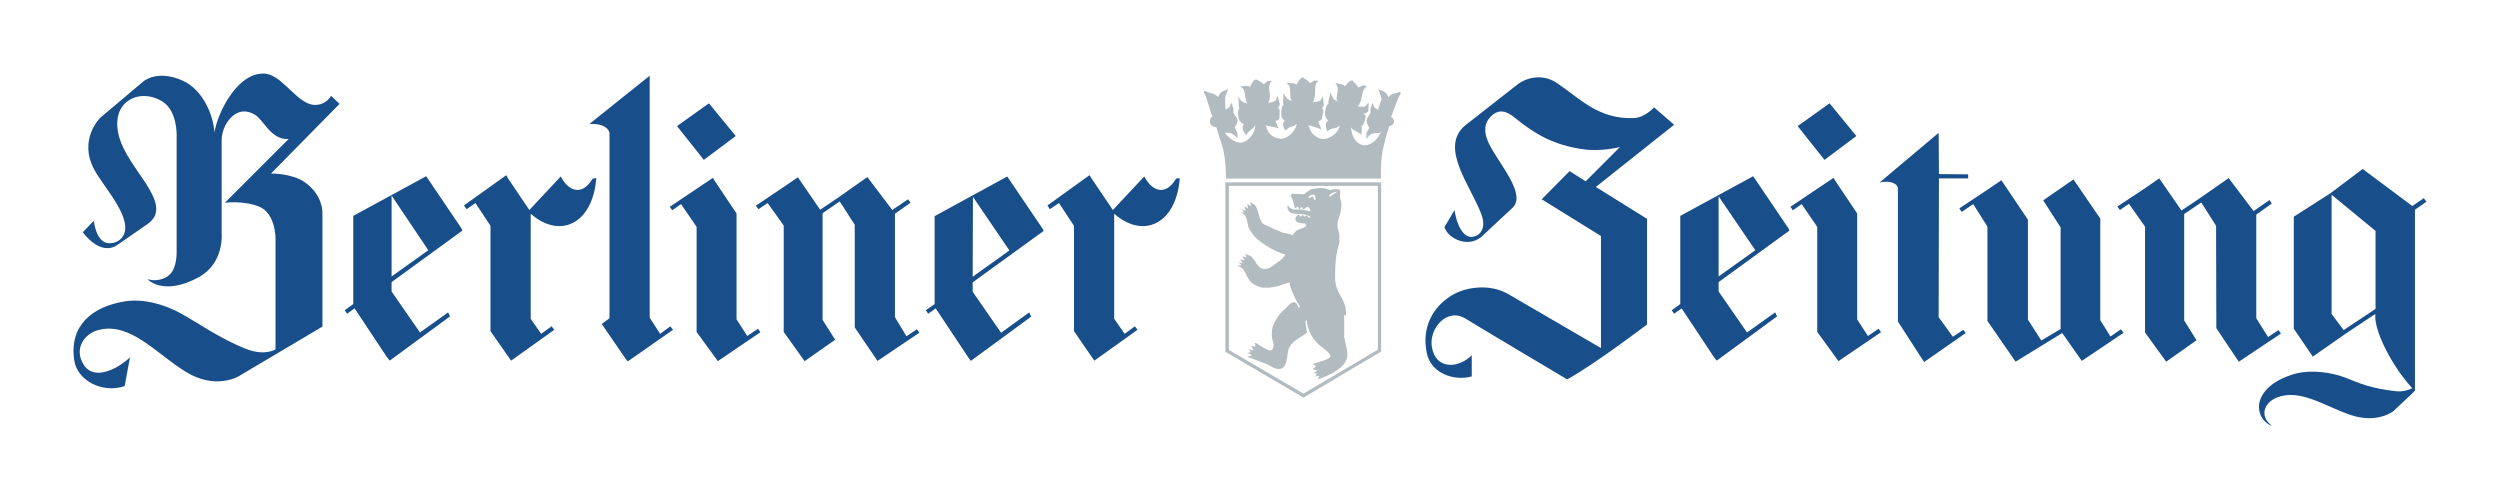 <?xml version="1.0" encoding="UTF-8" standalone="no"?>
<!-- Created with Inkscape (http://www.inkscape.org/) -->
<svg
   xmlns:svg="http://www.w3.org/2000/svg"
   xmlns="http://www.w3.org/2000/svg"
   version="1.0"
   width="602.362"
   height="120.366"
   id="svg3691">
  <defs
     id="defs3693" />
  <g
     id="layer1">
    <path
       d="M 63.741,17.726 C 63.331,17.696 62.912,17.741 62.514,17.791 C 56.933,18.493 52.496,26.909 51.664,31.934 C 51.465,27.84 48.892,21.648 44.108,19.47 C 37.836,16.613 34.486,19.664 34.486,19.664 L 24.217,28.317 C 24.217,28.317 18.746,33.533 22.732,40.911 C 25.054,45.207 32.639,53.15 29.384,57.249 C 28.828,57.947 27.842,58.606 26.348,58.606 C 23.109,58.606 22.603,53.181 22.603,53.181 L 19.955,55.958 C 19.955,55.958 24.029,61.804 28.221,59.058 L 35.583,53.956 C 41.825,49.564 32.23,41.959 29.255,34.582 C 27.204,29.503 28.273,24.959 32.484,23.474 C 35.454,22.482 39.024,23.802 40.556,25.734 C 42.853,28.627 42.558,33.161 42.558,33.161 L 42.558,60.801 C 42.558,60.801 42.643,64.281 41.073,65.968 C 39.724,67.417 37.366,67.859 35.519,67.259 C 35.519,67.259 39.278,71.473 47.854,66.807 C 54.092,63.413 53.408,56.281 53.408,56.281 L 53.408,33.871 C 53.408,33.871 53.232,30.89 55.603,28.382 C 57.314,26.576 59.463,26.406 61.48,27.672 C 63.627,29.02 65.329,33.786 69.553,33.484 L 54.183,48.854 C 54.183,48.854 58.636,48.26 62.384,49.758 C 66.518,51.409 66.388,57.637 66.388,57.637 L 66.388,84.18 C 66.388,84.18 63.878,85.825 59.414,84.115 C 53.343,81.793 47.732,77.809 43.591,75.526 C 39.451,73.242 34.359,71.904 30.03,72.62 C 22.192,73.919 16.651,78.411 17.888,86.827 C 18.63,91.779 24.77,94.838 30.03,93.027 L 31.321,86.117 C 31.321,86.117 29.761,87.597 27.769,88.636 C 25.212,89.969 21.91,90.679 20.149,87.861 C 17.741,84.012 20.299,80.325 23.894,79.465 C 31.471,77.654 37.521,85.091 44.689,89.54 C 52.01,94.078 57.541,90.638 57.541,90.638 L 77.69,78.69 L 77.69,51.179 C 77.69,51.179 77.824,47.022 73.492,43.946 C 70.356,41.717 65.291,41.815 65.291,41.815 L 81.823,25.024 L 79.757,23.086 C 79.757,23.086 78.687,25.282 75.882,25.282 C 72.082,25.282 68.682,19.222 64.968,17.985 C 64.55,17.861 64.15,17.756 63.741,17.726 z M 156.543,18.243 L 142.012,29.867 C 145.853,29.728 146.659,31.244 146.856,31.999 L 146.856,76.688 L 144.983,78.044 L 150.601,86.246 L 151.247,87.086 L 162.161,79.465 L 161.515,78.626 L 159.061,80.434 L 156.543,76.559 L 156.543,18.243 z M 370.562,18.63 C 368.202,18.66 366.339,19.773 365.525,20.439 L 353.061,30.19 C 346.575,35.532 354.585,45.059 357.001,51.825 C 357.788,54.033 357.365,55.935 355.838,56.733 C 352.369,58.546 350.713,52.961 350.478,50.598 L 348.024,54.731 C 348.972,57.57 353.741,59.776 356.936,57.056 L 364.427,50.081 C 367.863,46.837 361.24,39.57 358.873,34.84 C 357.925,32.947 357.171,30.469 358.873,28.447 C 361.005,25.918 363.084,26.809 365.009,28.382 C 369.904,32.381 374.352,34.92 381.283,35.938 C 385.933,36.62 390.324,35.421 390.324,35.421 L 382.058,43.688 L 378.183,41.234 L 371.467,48.014 L 385.739,56.862 L 385.739,83.857 L 363.329,70.811 C 358.845,68.282 353.02,69.13 349.638,71.263 C 345.113,74.123 342.542,78.925 343.762,85.019 C 344.753,89.976 350.354,91.883 354.611,90.702 L 354.611,85.6 C 351.418,88.793 345.88,89.173 344.989,83.534 C 344.289,79.091 348.729,73.963 353.19,76.817 C 354.782,77.835 377.602,91.413 377.602,91.413 C 384.463,87.628 396.847,78.174 396.847,78.174 L 396.847,52.729 L 384.512,45.044 L 403.369,30.061 L 398.526,25.863 C 398.526,25.863 396.402,28.333 393.682,28.447 C 385.168,28.803 380.673,23.74 375.212,20.051 C 373.571,18.942 371.979,18.612 370.562,18.63 z M 170.815,24.895 L 163.13,30.384 L 169.588,38.521 L 177.273,32.773 L 170.815,24.895 z M 440.826,24.895 L 433.141,30.384 L 439.599,38.521 L 447.284,32.773 L 440.826,24.895 z M 467.11,31.999 L 452.903,43.946 C 455.545,43.416 457.214,44.277 457.294,45.367 L 457.294,77.463 L 463.042,86.375 L 463.623,87.215 L 473.633,80.24 L 473.052,79.465 L 470.533,81.144 L 467.11,76.43 L 467.175,42.977 L 474.214,42.977 L 474.214,42.009 L 467.175,41.944 L 467.11,31.999 z M 569.277,40.717 L 561.462,46.594 L 552.679,52.212 L 552.679,79.207 L 557.265,85.923 L 565.208,80.369 L 572.312,75.655 L 572.312,76.559 C 572.5,80.563 576.414,88.264 581.224,93.544 C 580.315,93.947 579.02,94.461 577.22,94.254 C 569.194,93.34 567.076,91.467 563.464,90.444 C 559.853,89.421 555.591,89.17 552.292,90.25 C 547.89,91.692 544.733,94.148 544.284,97.612 C 544.206,100.676 545.968,101.947 547.319,102.65 C 547.216,102.492 547.053,102.306 546.867,102.133 C 544.385,99.793 545.847,96.884 548.546,95.804 C 554.237,93.531 560.106,97.889 566.435,100.002 C 572.896,102.161 576.703,99.033 576.703,99.033 L 581.03,94.964 L 581.87,94.125 L 581.87,50.533 L 584.647,48.596 L 584.001,47.756 L 581.224,49.629 L 569.277,40.717 z M 121.992,42.202 L 111.788,49.5 L 112.434,50.404 L 114.565,48.919 L 118.182,54.408 L 118.182,79.788 L 122.509,85.988 L 123.155,86.892 L 133.552,79.465 L 132.906,78.626 L 130.388,80.434 L 127.869,76.817 L 127.869,51.502 C 134.877,57.642 142.601,53.977 143.627,43.429 L 143.691,42.913 L 142.787,43.042 C 140.036,47.622 136.861,45.584 135.425,43.042 L 135.102,42.525 L 127.546,50.598 L 122.444,43.042 L 121.992,42.202 z M 262.519,42.202 L 252.38,49.5 L 252.961,50.404 L 255.157,48.919 L 258.774,54.408 L 258.774,79.788 L 263.036,85.988 L 263.682,86.892 L 274.079,79.465 L 273.433,78.626 L 270.979,80.434 L 268.461,76.817 L 268.461,51.502 C 275.469,57.642 283.193,53.977 284.218,43.429 L 284.218,42.913 L 283.379,43.042 C 280.628,47.622 277.453,45.584 276.017,43.042 L 275.694,42.525 L 268.138,50.598 L 263.036,43.042 L 262.519,42.202 z M 102.683,42.461 L 85.117,52.018 L 85.117,73.265 L 83.05,74.751 L 83.631,75.59 L 85.44,74.299 L 93.189,85.988 L 93.9,86.892 L 108.43,76.236 L 107.978,75.267 L 101.197,80.111 L 94.352,70.23 L 94.352,67.97 L 111.401,55.57 L 111.207,55.054 L 102.683,42.461 z M 422.421,42.461 L 404.855,52.018 L 404.855,73.265 L 402.788,74.751 L 403.369,75.59 L 405.178,74.299 L 412.927,85.988 L 413.638,86.892 L 428.168,76.236 L 427.716,75.267 L 420.935,80.111 L 414.09,70.23 L 414.09,67.97 L 431.139,55.57 L 430.945,55.054 L 422.421,42.461 z M 242.693,42.525 L 225.192,52.083 L 225.192,73.265 L 223.061,74.751 L 223.642,75.59 L 225.45,74.299 L 233.264,86.052 L 233.91,86.957 L 248.441,76.301 L 247.989,75.267 L 241.208,80.176 L 234.362,70.295 L 234.362,68.034 L 251.476,55.635 L 251.218,55.118 L 242.693,42.525 z M 208.982,42.654 L 201.943,47.627 L 197.616,50.533 L 192.514,43.106 L 192.256,42.719 L 189.027,44.915 L 182.117,49.564 L 182.762,50.404 L 184.958,48.919 L 188.833,54.343 L 188.833,79.982 L 193.87,87.021 L 201.232,81.855 L 198.197,77.076 L 198.197,51.373 L 202.33,48.531 L 205.947,54.15 L 205.947,78.884 L 210.855,86.117 L 211.436,86.957 L 221.511,80.176 L 220.929,79.336 L 218.411,81.015 L 215.634,76.43 L 215.634,51.502 L 219.38,48.854 L 218.798,48.014 L 214.988,50.598 L 208.982,42.654 z M 171.784,42.848 L 161.386,49.823 L 161.967,50.662 L 164.099,49.177 L 167.844,54.666 L 167.844,79.982 L 172.365,86.182 L 172.946,87.021 L 183.214,80.046 L 182.633,79.207 L 180.05,80.951 L 177.467,76.947 L 177.467,51.437 L 172.107,43.429 L 171.784,42.848 z M 441.795,42.848 L 431.397,49.823 L 431.978,50.662 L 434.11,49.177 L 437.855,54.666 L 437.855,79.982 L 442.376,86.182 L 442.957,87.021 L 453.225,80.046 L 452.644,79.207 L 450.061,80.951 L 447.478,76.947 L 447.478,51.437 L 442.118,43.429 L 441.795,42.848 z M 536.986,42.913 L 529.947,47.821 L 525.62,50.727 L 520.26,42.977 L 517.096,45.173 L 510.185,49.758 L 510.767,50.598 L 512.962,49.112 L 516.837,54.602 L 516.837,80.111 L 521.939,87.15 L 529.237,81.984 L 526.266,77.205 L 526.266,51.566 L 530.399,48.789 L 533.951,54.408 L 534.016,79.078 L 538.859,86.311 L 539.44,87.15 L 549.58,80.369 L 548.998,79.53 L 546.48,81.209 L 543.638,76.688 L 543.638,51.696 L 547.384,49.048 L 546.803,48.208 L 542.992,50.856 L 536.986,42.913 z M 499.594,43.236 L 492.297,48.273 L 496.494,54.795 L 496.494,79.271 L 491.845,82.048 L 488.616,77.011 L 488.616,52.923 L 482.222,43.429 L 479.187,45.496 L 472.083,50.21 L 472.664,51.05 L 475.441,49.177 L 478.864,54.602 L 478.864,77.334 L 485.645,87.15 L 496.882,80.24 L 501.596,86.957 L 511.671,80.176 L 511.025,79.336 L 508.506,81.08 L 506.052,77.14 L 506.052,52.664 L 499.594,43.236 z M 561.785,46.917 L 572.376,55.635 L 572.376,74.428 L 564.691,79.53 L 561.785,75.655 L 561.785,46.917 z M 94.352,47.11 L 103.199,60.285 L 94.352,66.614 L 94.352,47.11 z M 414.09,47.304 L 422.937,60.285 L 414.09,66.614 L 414.09,47.304 z M 234.427,47.433 L 243.21,60.349 L 234.362,66.678 L 234.427,47.433 z"
       id="path629"
       style="fill:#184e8a;fill-opacity:1;fill-rule:nonzero;stroke:none" />
    <path
       d="M 313.938,18.625 L 313.781,18.688 C 313.308,18.865 313.104,19.194 312.906,19.531 C 312.746,19.804 312.56,20.089 312.375,20.375 C 312.305,20.336 312.254,20.269 312.188,20.25 C 312.002,20.197 311.826,20.139 311.656,20.062 L 311.594,20.062 L 311.531,20.062 L 310.625,20 L 310,20 L 310.438,20.438 C 310.916,20.944 310.866,21.704 310.875,22.562 C 310.88,22.992 310.918,23.452 311.031,23.875 C 311.081,24.059 311.246,24.204 311.344,24.375 C 311.04,24.241 310.693,24.091 310.5,24 C 310.205,23.86 310.045,23.697 309.719,23.219 L 309.219,22.438 L 309.219,23.344 C 309.228,23.561 309.212,23.64 309.156,24.188 L 309.156,24.25 C 309.183,24.443 309.152,24.651 309.156,24.844 C 309.159,24.981 309.24,25.112 309.281,25.281 C 309.191,25.344 309.101,25.426 309.031,25.531 C 308.927,25.69 308.84,25.868 308.812,26.125 C 308.741,26.814 308.664,27.433 308.75,28 C 308.818,28.446 309.204,28.79 309.594,29.094 C 309.552,29.144 309.486,29.204 309.406,29.281 C 309.3,29.384 309.179,29.523 309.156,29.75 C 309.086,30.409 309.294,30.744 309.531,31.156 L 309.719,31.469 L 310,31.219 C 310.46,30.715 310.907,30.599 311.469,30.438 C 311.795,30.344 312.151,30.038 312.5,29.812 C 312.436,30.072 312.335,30.278 312.25,30.562 C 312.009,31.251 311.37,32.074 310.625,32.656 C 309.88,33.239 309.036,33.521 308.312,33.406 C 307.099,33.214 306.34,32.736 305.781,32 C 305.407,31.507 305.174,30.82 304.938,30.188 C 305.171,30.277 305.392,30.322 305.656,30.375 C 306.331,30.511 307.085,30.623 307.531,30.781 L 308.125,30.969 L 307.844,30.438 L 307.344,29.156 L 307.344,29.094 C 307.605,29.023 307.904,29.034 308.062,28.844 C 308.27,28.595 308.312,28.249 308.312,27.75 C 308.312,27.331 308.364,26.921 308.312,26.562 C 308.287,26.383 308.209,26.27 308.062,26.125 C 308.011,26.074 307.908,26.04 307.844,26 C 307.9,25.952 308.016,25.936 308.062,25.875 C 308.193,25.705 308.219,25.515 308.312,25.219 L 308.375,25.156 L 308.375,25.031 L 308.062,24.062 L 308.062,23.938 L 307.844,23.094 L 307.531,23.875 C 307.408,24.218 307.148,24.426 306.688,24.562 C 306.364,24.658 305.965,24.685 305.594,24.75 C 305.664,24.574 305.819,24.422 305.844,24.25 C 305.893,23.913 305.883,23.576 305.969,23.094 L 305.969,23.031 L 305.781,20.969 C 305.815,20.533 305.901,20.256 306.125,19.938 L 306.438,19.531 L 305.906,19.531 L 305.594,19.531 L 305.531,19.531 L 305.469,19.531 C 305.072,19.774 304.815,20.02 304.5,20.312 C 304.283,20.089 304.037,19.893 303.844,19.781 L 302.75,19.156 L 302.625,19.094 L 302.5,19.156 C 302.048,19.382 301.818,19.706 301.656,20.062 C 301.522,20.36 301.35,20.656 301.188,20.969 C 301.116,20.939 301.066,20.824 301,20.812 C 300.81,20.779 300.676,20.746 300.5,20.688 L 300.438,20.688 L 300.375,20.688 L 299.469,20.75 L 298.812,20.812 L 299.344,21.219 C 299.873,21.673 299.933,22.429 300.031,23.281 C 300.081,23.707 300.156,24.153 300.312,24.562 C 300.372,24.717 300.531,24.827 300.625,24.969 C 300.335,24.878 299.971,24.754 299.781,24.688 C 299.472,24.579 299.249,24.504 298.875,24.062 L 298.312,23.344 L 298.438,24.25 C 298.469,24.466 298.437,24.545 298.438,25.094 L 298.438,25.156 C 298.485,25.346 298.476,25.527 298.5,25.719 C 298.517,25.852 298.569,26.027 298.625,26.188 C 298.56,26.251 298.485,26.284 298.438,26.375 C 298.351,26.544 298.313,26.771 298.312,27.031 C 298.312,27.746 298.382,28.419 298.625,28.969 C 298.819,29.409 299.267,29.687 299.719,29.938 C 299.679,29.995 299.646,30.05 299.594,30.125 C 299.5,30.259 299.406,30.49 299.406,30.719 C 299.406,31.409 299.74,31.851 300.031,32.25 L 300.219,32.594 L 300.438,32.25 C 300.865,31.669 301.281,31.398 301.719,31.031 C 301.961,30.828 302.246,30.474 302.5,30.188 C 302.475,30.429 302.402,30.701 302.375,30.906 C 302.244,31.625 301.77,32.527 301.125,33.219 C 300.48,33.91 299.672,34.375 298.938,34.375 C 297.762,34.375 296.625,33.598 295.781,32.781 C 295.377,32.391 295.362,32.301 295.125,32 L 295.188,32 L 296.281,32 C 296.571,32.111 296.876,32.218 297.062,32.312 C 297.281,32.424 297.468,32.542 297.719,32.844 L 298.156,33.406 L 298.156,32.719 L 298.156,32.188 L 298.156,32.125 C 298.105,31.839 297.934,31.565 297.781,31.281 C 297.705,31.14 297.644,31.01 297.594,30.906 C 297.543,30.802 297.531,30.72 297.531,30.781 C 297.531,30.675 297.604,30.453 297.781,30.188 C 297.958,29.922 298.156,29.562 298.156,29.094 C 298.156,28.602 297.942,28.282 297.719,28 C 297.495,27.718 297.319,27.482 297.25,27.219 L 297.188,27.219 C 297.169,27.148 297.174,27.105 297.156,27.062 C 297.151,27.074 297.122,27.058 297.125,27.031 C 297.125,27.016 297.137,26.997 297.125,26.969 C 297.132,26.911 297.174,26.822 297.188,26.688 C 297.252,26.042 297.002,25.609 296.938,25.469 C 296.928,25.447 296.938,25.281 296.938,25.281 L 296.625,24.688 L 296.438,25.344 C 296.227,25.993 295.936,26.07 295.531,26.25 C 295.452,26.285 295.337,26.397 295.25,26.438 L 295.25,26.375 L 295.25,26.312 L 295.188,23.875 L 295.188,23.781 C 295.256,23.343 295.312,22.825 295.469,22.625 L 295.531,22.625 L 295.531,22.562 L 295.719,22 L 295.906,21.469 L 295.406,21.656 C 294.859,21.886 294.473,22.048 294.156,22.312 C 293.887,22.537 293.69,22.905 293.469,23.406 C 293.055,22.963 292.543,22.621 292.031,22.5 C 291.426,22.357 290.868,22.263 290.406,21.875 C 290.39,21.862 290.359,21.889 290.344,21.875 L 289.969,22.188 C 289.98,22.202 290.02,22.234 290.031,22.25 C 290.424,22.801 290.78,23.879 291.125,25.031 C 291.465,26.165 291.788,27.305 292.094,28.062 C 291.92,28.197 291.448,28.57 291.531,29.344 C 291.583,29.817 291.791,30.178 292.094,30.375 C 292.359,30.547 292.645,30.643 292.938,30.656 C 292.979,30.658 293.021,30.656 293.062,30.656 C 293.842,33.44 294.652,35.021 295.062,37.875 C 295.333,39.759 295.406,42.781 295.406,42.781 L 295.406,43.031 L 295.656,43.031 L 332.469,43.031 L 332.719,43.031 L 332.719,42.781 C 332.719,42.781 332.675,39.725 332.906,37.812 C 333.081,36.367 333.503,34.622 333.875,33.219 C 334.061,32.517 334.253,31.883 334.406,31.406 C 334.56,30.929 334.686,30.556 334.719,30.5 L 334.656,30.438 C 335.264,30.296 335.875,29.948 335.875,29.281 C 335.875,28.683 335.532,28.392 335.188,28.188 C 335.204,28.136 335.592,27.096 336.062,25.812 C 336.533,24.529 337.1,23.087 337.5,22.5 C 337.509,22.486 337.553,22.45 337.562,22.438 L 337.375,22.25 L 337.188,22.062 C 337.158,22.083 337.154,22.106 337.125,22.125 C 336.585,22.484 336.091,22.519 335.625,22.625 C 335.25,22.711 334.878,23.038 334.531,23.406 C 334.329,22.964 334.126,22.584 333.875,22.375 C 333.558,22.111 333.205,21.95 332.656,21.719 L 332.125,21.531 L 332.344,22.062 L 332.531,22.625 L 332.531,22.688 C 332.682,22.881 332.778,23.36 332.844,23.781 C 332.851,23.827 332.836,23.892 332.844,23.938 L 332.062,26.312 L 332.062,26.438 L 332.125,26.5 C 332.145,26.553 332.169,26.576 332.188,26.625 C 332.053,26.554 331.933,26.366 331.812,26.312 C 331.407,26.132 331.117,25.992 330.906,25.344 L 330.719,24.75 L 330.469,25.344 C 330.469,25.344 330.479,25.508 330.469,25.531 C 330.403,25.676 330.121,26.046 330.188,26.688 C 330.204,26.854 330.244,26.977 330.25,27.031 C 330.215,27.091 330.155,27.165 330.125,27.281 C 330.053,27.555 329.886,27.779 329.688,28.062 C 329.489,28.346 329.281,28.674 329.281,29.156 C 329.281,29.613 329.475,29.985 329.625,30.25 C 329.775,30.515 329.875,30.718 329.875,30.844 C 329.875,30.783 329.863,30.865 329.812,30.969 C 329.762,31.073 329.701,31.202 329.625,31.344 C 329.473,31.627 329.271,31.904 329.219,32.188 L 329.219,32.25 L 329.219,32.781 L 329.219,33.469 L 329.688,32.906 C 329.94,32.604 330.125,32.486 330.344,32.375 C 330.542,32.274 330.776,32.186 331.094,32.062 L 332.125,32.062 L 332.188,32.062 C 332.41,32.007 332.596,31.932 332.781,31.875 C 332.717,31.972 332.66,32.023 332.594,32.125 C 332.289,32.595 331.969,33.112 331.812,33.344 C 331.803,33.358 331.758,33.394 331.75,33.406 C 331.295,33.979 330.618,34.507 329.938,34.781 C 329.23,35.067 328.486,35.123 327.812,34.781 C 326.724,34.227 326.21,33.401 325.875,32.5 C 325.649,31.893 325.602,31.29 325.5,30.656 C 325.703,30.838 325.754,31.064 326,31.219 C 326.593,31.592 327.288,31.902 327.688,32.188 L 328.062,32.5 L 328.062,32 L 328.125,30.781 L 328.125,30.656 L 328.062,30.562 L 327.938,30.312 C 328.09,30.291 328.194,30.291 328.312,30.188 C 328.55,29.981 328.647,29.689 328.781,29.219 C 328.903,28.79 329.061,28.395 329.031,28 C 329.012,27.747 328.722,27.56 328.531,27.344 C 328.652,27.332 328.765,27.312 328.906,27.281 C 329.166,27.225 329.422,27.152 329.625,26.844 L 329.688,26.781 L 329.688,26.688 L 329.75,25.469 L 329.75,24.625 L 329.219,25.344 C 329.006,25.638 328.667,25.715 328.188,25.719 C 327.849,25.722 327.471,25.696 327.094,25.656 C 327.22,25.498 327.424,25.386 327.5,25.219 C 327.64,24.909 327.722,24.564 327.938,24.125 L 327.938,24.062 L 328.406,22 C 328.55,21.645 328.688,21.383 328.969,21.156 L 329.375,20.812 L 328.906,20.688 L 328.594,20.562 L 328.531,20.562 L 328.469,20.562 C 328.009,20.691 327.678,20.891 327.281,21.094 C 327.137,20.8 326.946,20.544 326.781,20.375 L 325.938,19.469 L 325.875,19.344 L 325.688,19.406 C 325.191,19.498 324.91,19.764 324.656,20.062 C 324.442,20.315 324.249,20.552 324,20.812 C 323.922,20.738 323.894,20.602 323.812,20.562 C 323.639,20.478 323.497,20.417 323.344,20.312 L 323.281,20.312 L 323.219,20.312 L 322.312,20.125 L 321.75,20 L 322.062,20.5 C 322.445,21.081 322.328,21.841 322.188,22.688 C 322.117,23.111 322.025,23.564 322.062,24 C 322.079,24.186 322.249,24.318 322.312,24.5 C 322.028,24.307 321.709,24.126 321.531,24 C 321.264,23.811 321.144,23.622 320.906,23.094 L 320.5,22.25 L 320.375,23.156 C 320.371,23.187 320.38,23.254 320.375,23.281 C 320.342,23.445 320.254,23.549 320.125,24 L 320.125,24.062 C 320.118,24.258 320.092,24.372 320.062,24.562 C 320.041,24.701 320.05,24.916 320.062,25.094 C 319.98,25.137 319.885,25.142 319.812,25.219 C 319.682,25.356 319.602,25.563 319.531,25.812 C 319.334,26.501 319.199,27.154 319.281,27.75 C 319.35,28.25 319.663,28.656 320.062,29.031 C 320.009,29.075 319.947,29.099 319.875,29.156 C 319.747,29.258 319.594,29.373 319.531,29.594 C 319.341,30.258 319.52,30.818 319.688,31.281 L 319.812,31.688 L 320.125,31.406 C 320.672,30.985 321.157,30.961 321.75,30.844 C 322.103,30.774 322.515,30.503 322.906,30.312 C 322.775,30.599 322.609,30.924 322.5,31.156 C 322.154,31.798 321.483,32.51 320.656,32.969 C 319.829,33.427 318.886,33.633 318.188,33.406 C 317.016,33.026 316.337,32.438 315.875,31.688 C 315.592,31.227 315.464,30.648 315.281,30.125 C 315.509,30.238 315.738,30.296 316,30.375 C 316.666,30.577 317.389,30.765 317.812,30.969 L 318.375,31.219 L 318.188,30.656 L 317.594,29.219 L 317.594,29.156 C 317.871,29.113 318.13,29.084 318.312,28.906 C 318.544,28.681 318.573,28.371 318.625,27.875 C 318.668,27.459 318.857,27.144 318.844,26.781 C 318.837,26.6 318.755,26.347 318.625,26.188 C 318.582,26.134 318.494,26.107 318.438,26.062 C 318.476,26.032 318.528,26.037 318.562,26 C 318.71,25.845 318.846,25.628 318.969,25.344 L 319.031,25.281 L 318.969,25.219 L 318.844,24.188 L 318.844,24.062 L 318.719,23.219 L 318.312,24 C 318.155,24.328 317.815,24.413 317.344,24.5 C 317.029,24.558 316.669,24.6 316.312,24.625 C 316.405,24.453 316.518,24.298 316.562,24.125 C 316.646,23.795 316.707,23.438 316.844,22.969 L 316.844,22.906 L 316.906,20.906 L 316.906,20.812 C 316.986,20.419 317.101,20.123 317.344,19.844 L 317.656,19.469 L 317.156,19.406 L 316.844,19.406 L 316.781,19.406 L 316.688,19.406 C 316.271,19.608 315.999,19.807 315.656,20.062 C 315.467,19.834 315.269,19.594 315.094,19.469 L 314.062,18.75 L 313.938,18.625 z M 295.25,43.938 L 295.25,44.344 L 295.25,84.562 L 295.25,84.75 L 295.469,84.875 L 313.875,95.688 L 314.062,95.812 L 314.25,95.688 L 332.594,84.812 L 332.781,84.688 L 332.781,84.5 L 332.781,44.344 L 332.781,43.938 L 332.406,43.938 L 295.719,43.938 L 295.25,43.938 z M 296.094,44.781 L 332,44.781 L 332,84.25 L 314.062,94.844 L 296.094,84.312 L 296.094,44.781 z M 318.375,45.312 C 317.489,45.313 316.91,45.415 316.062,45.562 C 315.471,45.674 315.471,45.987 314.844,46.281 C 314.549,46.431 314.294,46.931 314,46.781 L 312.062,46.719 C 312.062,46.719 311.396,46.551 311.156,46.781 C 311.058,46.874 311.031,47.125 311.031,47.125 C 311.217,47.753 311.483,48.041 311.594,48.594 C 311.741,49.258 311.84,49.741 312.062,50.219 L 312.75,49.75 C 312.861,49.97 312.92,50.331 313.031,50.406 L 313.656,49.875 C 313.878,49.983 313.84,50.406 314.062,50.406 C 314.432,50.406 314.599,49.875 314.969,49.875 C 315.374,49.875 315.719,50.398 315.719,50.656 C 315.719,50.692 315.719,50.808 315.719,50.844 L 315.406,50.844 C 314.595,50.733 314.333,50.616 313.594,50.469 L 311.656,50.469 C 311.065,50.396 310.646,49.942 310.312,49.5 C 310.09,49.795 310.201,50.112 310.312,50.406 C 310.718,51.44 311.379,51.377 312.562,51.562 L 313.344,51.562 C 313.899,51.635 315.719,51.899 315.719,52.344 C 315.719,52.416 315.544,52.469 315.469,52.469 L 314.75,51.875 L 314.375,52.219 C 314.264,52.072 314.022,51.849 313.875,51.812 L 313.406,52.219 L 312.969,51.688 C 312.491,51.907 312.125,52.178 312.125,52.656 C 312.125,53.581 312.93,53.704 313.594,53.812 C 314.11,53.887 314.625,53.64 314.625,54.156 C 314.625,54.231 314.75,54.219 314.75,54.219 C 314.298,55.211 313.001,54.936 312.188,55.75 C 311.945,55.992 311.718,56.285 311.469,56.656 C 310.633,56.307 309.238,56.094 309.156,56.094 C 307.529,55.461 306.655,55.03 304.938,54.219 C 303.266,53.831 303.406,50.603 302.375,49.438 L 301.281,48.719 L 301.406,49.688 L 300.5,49.125 L 300.75,50.281 L 299.844,49.688 L 300.094,50.844 L 299.188,50.344 L 299.781,51.188 L 298.75,51.125 C 301.176,51.869 300.025,54.309 301.469,55.844 C 302.426,57.836 306.924,60.665 309.719,61.312 C 309.162,62.402 308.195,62.894 307.094,63.719 C 306.554,64.08 305.953,64.812 304.688,64.812 C 302.972,64.813 302.547,62.56 301.281,61.656 L 300.031,61.188 L 300.375,62.094 L 299.406,61.719 L 299.844,62.812 L 298.812,62.406 L 299.406,63.5 L 298.375,63.125 L 299.125,63.906 L 298.094,64.031 C 300.15,64.649 299.876,66.066 301.281,67.844 C 301.837,68.546 303.557,69.222 304.188,69.312 L 305.969,69.312 C 307.955,69.041 308.972,68.574 310.688,68.031 C 310.959,69.837 311.652,70.963 312.375,72.5 C 312.556,72.952 313.156,73.37 313.156,74.094 C 313.156,74.184 312.906,74.156 312.906,74.156 C 312.818,73.975 312.386,72.812 311.844,72.812 C 310.759,72.812 310.217,74.083 309.406,74.625 C 308.321,75.439 306.771,77.719 306.5,79.344 C 306.41,79.977 306.438,80.367 306.438,81 C 306.438,81.811 306.875,82.405 306.875,83.219 C 306.875,83.58 306.709,84.132 306.438,84.312 C 305.722,85.002 303.517,82.965 302.375,82.562 C 302.308,82.754 302.569,83.278 302.438,83.531 L 301.469,83.344 L 302.031,84.438 L 300.875,84.125 C 301.002,84.257 301.28,84.746 301.406,84.875 L 300.5,85.031 C 300.689,85.098 301.661,85.468 301.594,85.656 L 300.5,85.938 L 305.344,87.781 C 305.886,88.053 307.04,88.906 308.125,88.906 C 310.021,88.906 310.013,86.461 310.375,84.562 C 310.827,82.305 313.191,81.451 314.906,80.188 L 314.625,78.25 C 314.625,77.798 314.273,77.396 314.906,77.125 C 314.953,79.84 316.629,82.238 318.438,83.594 C 319.068,84.046 320.562,85.176 320.562,85.719 C 320.563,86.713 317.46,87.176 316.375,87.719 C 316.465,87.9 317.003,88.104 317.094,88.375 L 316.25,88.906 L 317.469,89.281 L 316.438,89.875 C 316.618,89.875 317.163,90.062 317.344,90.062 L 316.844,90.781 C 317.025,90.691 317.785,90.444 317.875,90.625 L 317.469,91.406 C 319.455,90.773 323.103,89.261 324.188,87.094 C 324.368,86.642 324.656,86.38 324.656,85.656 C 324.656,83.941 324.146,82.844 323.875,81.219 L 323.875,75.781 L 324.312,76.156 L 324.312,75.469 C 324.313,71.764 321.688,70.997 321.688,66.75 C 321.688,63.772 321.815,61.269 322.719,58.469 L 322.719,56.531 C 322.628,55.718 322.25,55.217 322.25,54.406 C 322.25,52.417 323.219,51.754 323.219,49.312 C 323.219,48.501 322.844,48.001 322.844,47.188 C 322.844,46.645 323.3,45.562 322.125,45.562 C 321.763,45.563 320.771,45.632 320.5,45.812 C 319.911,45.593 319.297,45.312 318.375,45.312 z M 322.25,46.156 L 320.5,47.375 L 320.25,47.25 C 320.361,46.586 321.364,46.303 322.25,46.156 z M 316.188,46.906 C 316.658,46.798 316.933,47.269 316.969,47.625 L 316.969,48.156 L 316.562,48.156 L 316.5,47.562 C 316.317,47.48 316.577,47.313 316.062,47.375 L 315.594,47.688 L 315.344,47.625 L 315.219,47.562 C 315.462,47.178 315.795,46.997 316.188,46.906 z"
       id="path657"
       style="fill:#b2bbc0;fill-opacity:1;fill-rule:evenodd;stroke:none" />
  </g>
</svg>
